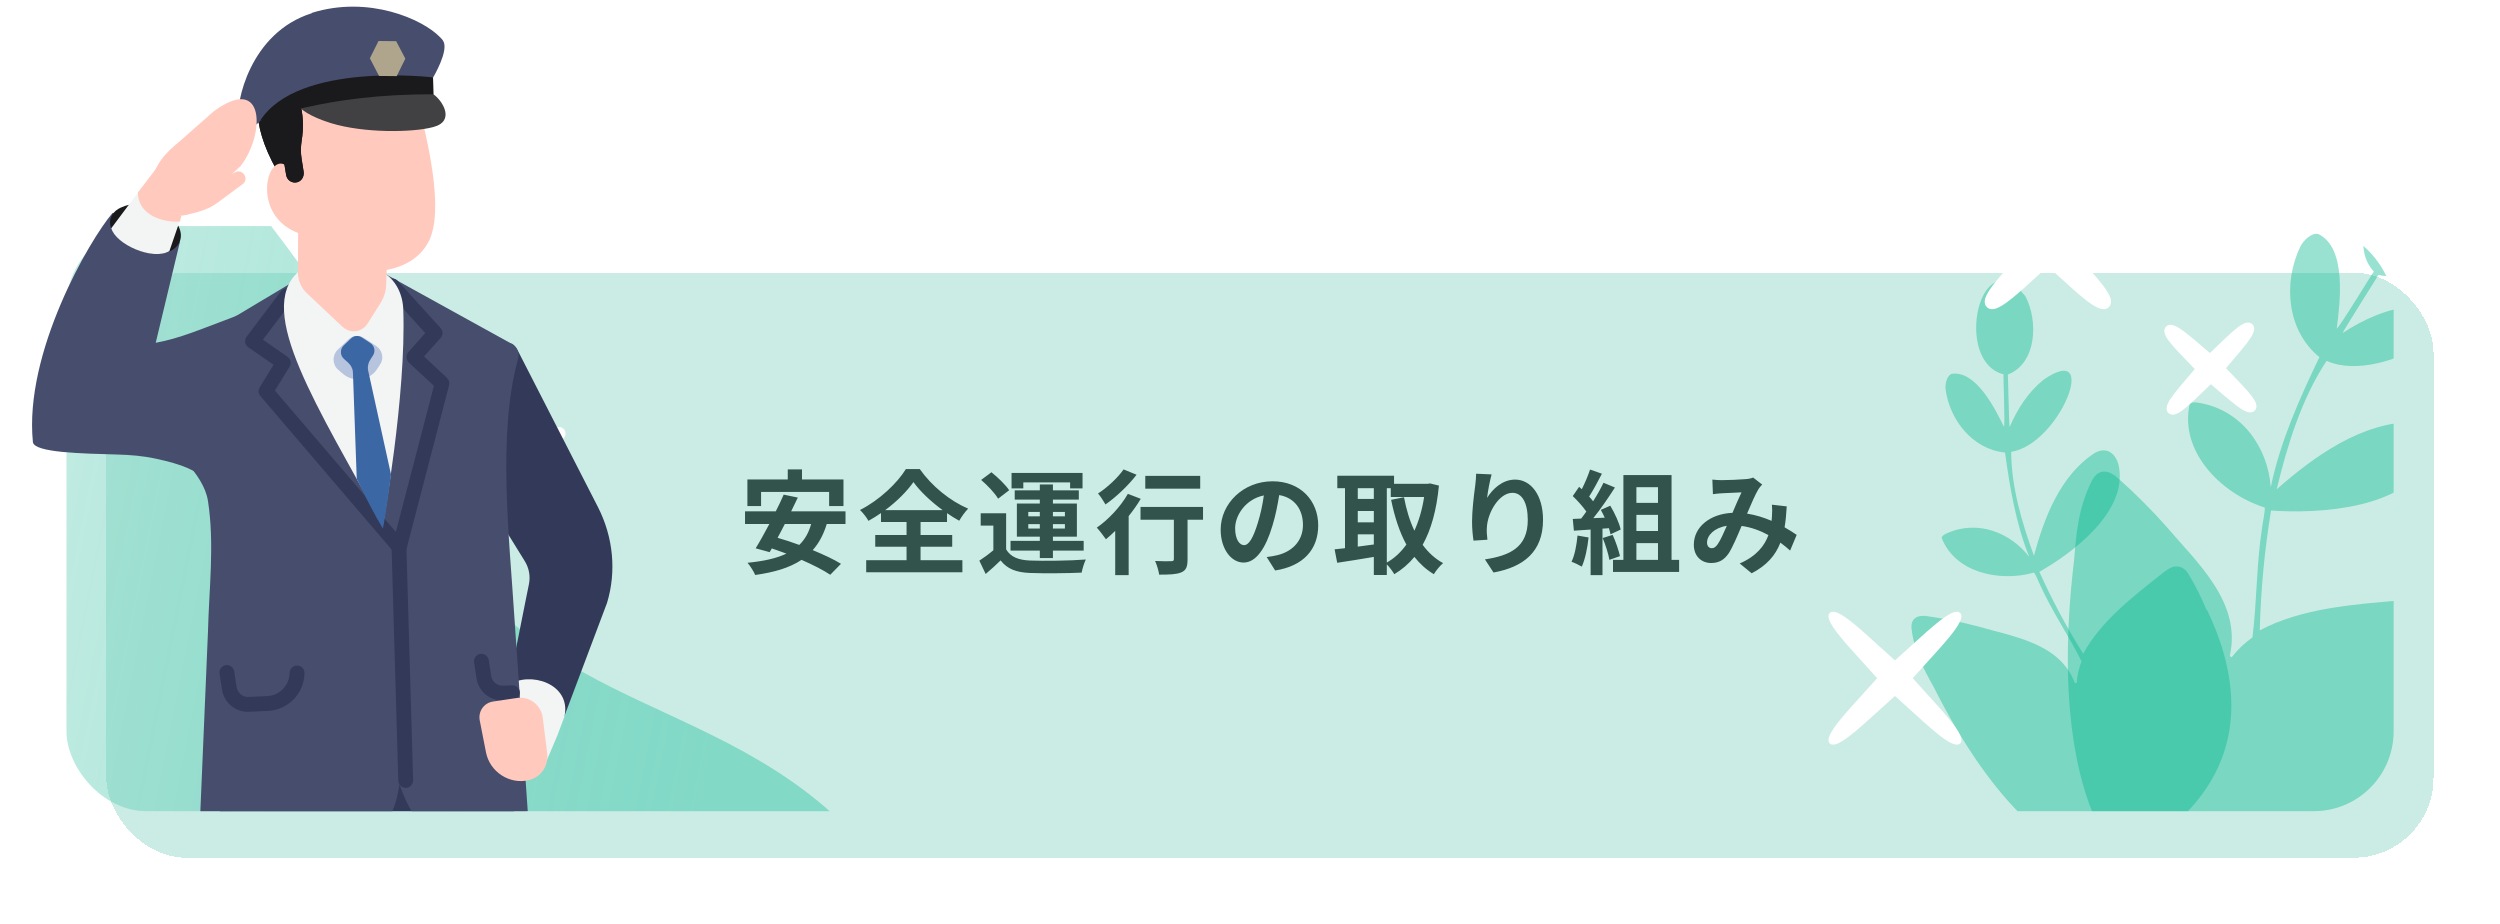 <svg width="376" height="139" viewBox="0 0 376 139" fill="none" xmlns="http://www.w3.org/2000/svg">
<g filter="url(#filter0_d_79_1231)">
<rect x="10" y="34" width="350" height="88" rx="12" fill="#C6EAE2" fill-opacity="0.9" shape-rendering="crispEdges"/>
</g>
<g clip-path="url(#clip0_79_1231)">
<path d="M311.945 84.238C312.27 80.089 312.618 76.263 314.625 72.296C315.66 70.277 317.358 70.751 318.717 72.076C321.168 74.254 323.487 76.572 325.664 79.017C330.446 84.633 337.164 90.55 335.364 98.633C335.427 98.739 335.529 98.815 335.648 98.849C336.53 97.707 337.585 96.702 338.77 95.867C339.443 90.481 339.368 84.774 340.221 79.36C340.18 79.25 340.823 76.311 340.566 76.314C333.983 74.215 327.722 67.853 329.342 60.711C329.615 60.51 330.028 60.459 330.577 60.56C337.22 61.593 341.113 67.384 341.523 73.277C342.947 66.405 345.865 59.904 348.842 53.717C343.905 49.699 343.368 42.487 345.97 37.087C346.364 36.271 347.591 34.962 348.645 35.187C353.009 37.223 351.938 45.565 351.449 49.393C351.678 49.558 356.899 40.889 357.033 40.856C350.127 33.302 367.919 16.232 369 30.531C368.514 35.788 363.71 42.676 357.706 41.356C357.709 41.432 352.251 49.991 352.343 50.075C355.563 47.974 359.096 46.39 363.061 46.036C376.491 45.849 358.62 58.263 349.921 54.267C346.179 59.938 344.016 66.905 342.417 73.588C347.984 68.702 355.223 63.364 363.399 63.446C366.305 63.666 366.806 66.166 365.763 68.461C362.131 76.594 348.83 77.295 341.565 76.783C340.585 82.745 340.019 88.768 339.869 94.807C346.045 91.505 353.899 90.888 361.052 90.306C362.09 90.223 363.397 90.058 364.281 90.567C365.251 91.125 365.678 92.07 365.571 93.407C365.445 95.951 365.134 98.48 364.641 100.98L364.726 101.074C363.249 111.614 358.233 128.04 338.78 131.904L321.071 132C308.582 120.02 310.744 94.221 311.945 84.238Z" fill="#00B78F" fill-opacity="0.4"/>
<path d="M290.872 103.408C289.312 100.6 287.903 97.99 287.5 94.583C287.304 92.843 288.597 92.425 290.035 92.7C292.538 93.056 295.016 93.561 297.458 94.207C302.924 95.784 309.764 96.731 312.054 102.698C312.14 102.739 312.238 102.744 312.329 102.715C312.409 101.605 312.658 100.51 313.063 99.468C311.198 95.716 308.716 92.076 306.954 88.229C306.881 88.176 306.041 86.011 305.877 86.122C300.754 87.575 294.018 86.148 292.013 80.862C292.102 80.617 292.346 80.409 292.741 80.24C297.45 78.076 302.42 80.144 305.197 83.761C303.181 78.733 302.282 73.308 301.555 68.059C296.67 67.577 293.25 63.166 292.618 58.583C292.523 57.891 292.753 56.526 293.526 56.222C297.198 55.673 300.067 61.496 301.386 64.168C301.603 64.177 301.26 56.376 301.332 56.297C293.674 54.377 297.822 35.819 304.615 44.559C306.545 48.148 306.397 54.625 301.977 56.332C302.012 56.38 302.156 64.211 302.251 64.225C303.423 61.503 305.017 58.979 307.414 57.063C315.961 51.224 309.775 66.821 302.483 67.954C302.498 73.196 304.081 78.6 305.904 83.581C307.396 78.067 309.769 71.55 315.056 68.121C317.016 67.025 318.404 68.42 318.713 70.341C319.849 77.12 311.604 83.235 306.718 85.999C308.633 90.252 310.837 94.368 313.316 98.318C315.876 93.563 320.657 89.822 325.004 86.402C325.635 85.906 326.404 85.244 327.19 85.195C328.05 85.141 328.728 85.567 329.23 86.473C330.233 88.163 331.112 89.923 331.862 91.742L331.956 91.765C335.503 99.176 339.287 111.88 328.439 122.65L317.105 130.252C303.972 127.862 294.359 110.342 290.872 103.408Z" fill="#00B78F" fill-opacity="0.4"/>
<path d="M85.059 65.215C85.059 65.768 84.612 66.215 84.059 66.215C83.506 66.215 83.059 65.768 83.059 65.215C83.059 64.662 83.506 64.215 84.059 64.215C84.612 64.215 85.059 64.662 85.059 65.215Z" fill="white"/>
<path d="M40.75 107C40.75 107.415 40.415 107.75 40 107.75C39.585 107.75 39.25 107.415 39.25 107C39.25 106.585 39.585 106.25 40 106.25C40.415 106.25 40.75 106.585 40.75 107Z" fill="white" stroke="white" stroke-width="0.5"/>
<path d="M284.834 99.51L285 99.657L285.166 99.51C286.02 98.754 286.857 97.993 287.66 97.262C289.002 96.041 290.251 94.904 291.339 94.015C292.208 93.305 292.955 92.77 293.546 92.482C293.842 92.337 294.081 92.264 294.265 92.252C294.443 92.24 294.555 92.284 294.635 92.365C294.716 92.445 294.76 92.558 294.748 92.734C294.736 92.919 294.663 93.158 294.518 93.454C294.23 94.045 293.695 94.792 292.985 95.661C292.096 96.749 290.959 97.998 289.738 99.34C289.007 100.143 288.246 100.98 287.49 101.834L287.343 102L287.49 102.166C288.246 103.02 289.007 103.857 289.738 104.66C290.959 106.002 292.096 107.251 292.985 108.339C293.695 109.208 294.23 109.955 294.518 110.546C294.663 110.842 294.736 111.081 294.748 111.265C294.76 111.443 294.716 111.555 294.635 111.635C294.555 111.716 294.443 111.76 294.265 111.748C294.081 111.736 293.842 111.663 293.546 111.518C292.955 111.23 292.208 110.695 291.339 109.985C290.251 109.096 289.002 107.959 287.66 106.738C286.857 106.007 286.02 105.246 285.166 104.49L285 104.343L284.834 104.49C283.98 105.246 283.143 106.007 282.34 106.738C280.998 107.959 279.749 109.096 278.661 109.985C277.792 110.695 277.045 111.23 276.454 111.518C276.158 111.663 275.919 111.736 275.735 111.748C275.557 111.76 275.445 111.716 275.365 111.635C275.284 111.555 275.24 111.443 275.252 111.265C275.264 111.081 275.337 110.842 275.482 110.546C275.77 109.955 276.305 109.208 277.015 108.339C277.904 107.251 279.041 106.002 280.262 104.66C280.993 103.857 281.754 103.02 282.51 102.166L282.657 102L282.51 101.834C281.754 100.98 280.993 100.143 280.262 99.34C279.041 97.998 277.904 96.749 277.015 95.661C276.305 94.792 275.77 94.045 275.482 93.454C275.337 93.158 275.264 92.919 275.252 92.734C275.24 92.558 275.284 92.445 275.365 92.365C275.445 92.284 275.557 92.24 275.735 92.252C275.919 92.264 276.158 92.337 276.454 92.482C277.045 92.77 277.792 93.305 278.661 94.015C279.749 94.904 280.998 96.041 282.34 97.262C283.143 97.993 283.98 98.754 284.834 99.51Z" fill="white" stroke="white" stroke-width="0.5"/>
<path opacity="0.6" d="M141.855 147.205C125.027 104.648 89.435 112.051 71.072 87.031C55.138 65.32 65.294 64.033 35.057 26.754C22.774 11.61 -29.155 -4.634 -47.504 0.37L6.386 175.55L146.051 216.778C146.906 210.653 144.692 154.334 141.357 145.905L141.855 147.205Z" fill="url(#paint0_linear_79_1231)"/>
</g>
<g clip-path="url(#clip1_79_1231)">
<path d="M84.876 107.729L91.303 90.661C92.734 85.926 92.24 80.774 89.924 76.247L77.852 52.674C76.889 50.801 74.105 51.191 73.871 53.246L72.18 68.207C71.841 71.095 72.518 74.035 74.079 76.559L78.892 84.338C79.569 85.405 79.803 86.68 79.543 87.903C79.048 90.349 79.751 86.81 76.525 102.994L84.85 107.703L84.876 107.729Z" fill="#333A59"/>
<path d="M76.551 103.02C76.16 104.919 75.744 107.105 75.25 109.576L81.989 114.936L83.836 110.591L84.903 107.729C85.943 102.76 79.569 100.912 76.577 103.02H76.551Z" fill="#F3F5F4"/>
<path d="M27.064 36.361L23.421 51.556C27.22 50.827 29.691 49.708 36.066 47.315C47.54 45.363 42.727 81.216 34.141 80.644C32.293 72.656 31.539 70.731 23.447 68.988C21.548 68.572 19.622 68.415 17.697 68.363C12.233 68.207 5.13 68.077 4.948 66.49C3.595 53.065 13.456 36.075 16.942 32.016L27.064 36.361Z" fill="#474E6D"/>
<path d="M19.778 37.167C26.023 40.316 29.926 35.476 24.93 31.99C22.276 30.142 19.909 30.428 18.139 31.235C16.084 32.172 15.433 34.956 19.804 37.167H19.778Z" fill="#1A191B"/>
<path d="M70.011 96.087C73.964 96.637 77.067 99.939 77.204 103.817L78 213.668L65.728 214.087L60.227 143.16C59.843 141.037 59.212 138.967 58.361 137.001L48.788 171.688L41.567 212.252L26 211.178C26.439 195.874 28.608 175.382 31.299 164.822L33.523 111.155C33.989 104.996 36.735 100.018 43.132 99.258L69.928 96.113L70.011 96.087Z" fill="#333A59"/>
<path d="M76.915 51.633C77.773 52.102 78.164 53.09 77.903 54.027C74.755 65.293 76.655 81.399 77.357 92.743L79.777 127.871C75.822 129.094 64.738 131.695 60.081 117.932C58.234 131.539 43.715 131.826 36.977 129.328C35.233 128.677 29.974 127.015 30 125.141L31.276 95.087C31.432 88.504 32.291 81.867 31.276 75.336C30.626 71.121 25.706 67.391 23 64.087L25.034 59.985C23.473 58.06 24.488 54.99 26.127 53.143L51.755 37.792L76.915 51.686V51.633Z" fill="#474E6D"/>
<path d="M60.003 83.272C59.665 83.272 59.326 83.142 59.092 82.882L39.162 59.569C38.85 59.205 38.798 58.684 39.058 58.268L41.139 54.86L37.341 52.232C37.081 52.05 36.925 51.79 36.873 51.504C36.821 51.191 36.898 50.905 37.081 50.645L42.232 43.828C42.597 43.334 43.299 43.23 43.793 43.62C44.288 43.984 44.392 44.687 44.002 45.181L39.552 51.087L43.247 53.663C43.741 54.001 43.871 54.652 43.559 55.146L41.348 58.737L60.757 81.425C61.148 81.893 61.096 82.596 60.627 82.986C60.419 83.142 60.185 83.246 59.951 83.246L60.003 83.272Z" fill="#333A59"/>
<path d="M60.185 83.272C60.185 83.272 59.977 83.272 59.847 83.246C59.248 83.09 58.884 82.491 59.04 81.893L65.259 58.034L61.486 54.522C61.044 54.105 61.018 53.403 61.408 52.96L63.958 50.098L58.208 43.75C57.791 43.282 57.817 42.579 58.286 42.189C58.754 41.772 59.456 41.798 59.847 42.267L66.273 49.344C66.664 49.76 66.664 50.41 66.273 50.827L63.776 53.611L67.236 56.837C67.522 57.123 67.652 57.54 67.548 57.93L61.174 82.439C61.044 82.934 60.627 83.246 60.159 83.272H60.185Z" fill="#333A59"/>
<path d="M53.993 38.885L57.531 40.914C59.535 42.059 60.575 44.244 60.653 46.56C61.122 59.413 57.557 79.135 57.557 79.135C47.826 61.208 38.33 46.768 44.86 40.888L53.967 38.885H53.993Z" fill="#F3F5F4"/>
<path d="M62.865 26.135L47.202 33.368C31.565 15.129 41.53 7.792 45.771 8.208C47.332 8.365 50.35 6.361 53.316 6.049L55.476 6.908L62.865 26.135Z" fill="#1A191B"/>
<path d="M62.865 26.135L47.202 33.368C31.565 15.129 41.53 7.792 45.771 8.208C47.332 8.365 50.35 6.361 53.316 6.049L55.476 6.908L62.865 26.135Z" fill="#1A191B"/>
<path d="M51.547 49.188L46.135 44.088C45.276 43.282 44.808 42.137 44.808 40.966C44.808 38.728 44.86 36.543 44.834 35.19C44.756 30.715 47.774 30.22 52.301 31.235C54.513 31.729 57.375 33.759 58.312 36.022L58.078 42.865C58.051 43.802 57.765 44.712 57.271 45.519L55.267 48.693C54.461 49.994 52.64 50.228 51.547 49.162V49.188Z" fill="#FFCABD"/>
<path d="M43.091 25.381L42.18 19.215C41.166 11.461 61.876 9.744 62.995 15.858C64.14 20.62 66.95 31.625 64.452 36.361C63.151 38.833 60.783 40.107 58.156 40.602C54.435 41.33 45.38 41.356 44.912 34.383L43.065 25.381H43.091Z" fill="#FFCABD"/>
<path d="M45.042 35.112C35.78 31.912 41.946 17.315 45.276 29.18L45.042 35.112Z" fill="#FFCABD"/>
<path d="M43.898 11.591L45.016 15.13C45.641 17.107 45.693 19.214 45.355 21.27C45.224 22.128 45.224 22.987 45.355 23.846L45.667 25.823C45.771 26.526 45.381 27.228 44.704 27.41C43.923 27.618 43.169 27.098 43.039 26.343L42.414 22.519C42.102 22.415 41.79 22.259 41.452 22.024C38.616 19.969 40.437 12.267 43.898 11.617V11.591Z" fill="#1A191B"/>
<path d="M43.898 11.591L45.016 15.13C45.641 17.107 45.693 19.214 45.355 21.27C45.224 22.128 45.224 22.987 45.355 23.846L45.667 25.823C45.771 26.526 45.381 27.228 44.704 27.41C43.923 27.618 43.169 27.098 43.039 26.343L42.414 22.519C42.102 22.415 41.79 22.259 41.452 22.024C38.616 19.969 40.437 12.267 43.898 11.617V11.591Z" fill="#1A191B"/>
<path d="M63.229 6.856C62.37 6.283 61.356 5.945 60.341 5.815C58.156 5.503 54.591 5.633 52.327 6.179C47.904 7.246 44.002 10.758 43.169 15.754C51.001 14.323 56.282 15.676 61.148 14.999C62.943 14.739 64.4 13.386 64.79 11.617C65.207 9.744 65.129 8.157 63.229 6.882V6.856Z" fill="#9D5151"/>
<path d="M51.599 56.239L50.87 55.614C49.96 54.834 49.934 53.429 50.792 52.596L52.431 51.035C53.056 50.437 54.019 50.358 54.747 50.827L56.594 52.05C57.531 52.674 57.791 53.949 57.141 54.86L56.699 55.536C55.554 57.253 53.134 57.566 51.573 56.213L51.599 56.239Z" fill="#B6C4DE"/>
<path d="M61.044 118.501C60.419 118.501 59.925 118.032 59.899 117.408L58.884 82.179C58.884 81.555 59.3 81.008 59.977 81.034C60.601 81.034 61.096 81.503 61.122 82.127L62.136 117.356C62.136 117.954 61.668 118.475 61.07 118.501H61.044Z" fill="#333A59"/>
<path d="M55.372 55.77C55.242 55.146 55.398 54.522 55.762 53.975L56.074 53.507C56.516 52.856 56.334 51.998 55.684 51.581L54.409 50.749C53.915 50.411 53.238 50.463 52.822 50.879L51.703 51.946C51.105 52.518 51.131 53.481 51.755 54.001L52.249 54.444C52.744 54.86 53.082 55.432 53.082 56.083L53.654 72.032C54.981 74.79 56.282 77.314 57.583 79.499C58.051 77.106 58.442 74.348 58.806 71.355L55.372 55.744V55.77Z" fill="#3C67A5"/>
<path d="M40.3 106.923L37.49 107.053C35.435 107.157 33.666 105.7 33.38 103.67L33.015 101.303C32.911 100.704 33.353 100.132 33.952 100.028C34.576 99.95 35.123 100.366 35.227 100.964L35.591 103.332C35.721 104.217 36.502 104.867 37.386 104.815L40.196 104.685C42.044 104.607 43.501 103.098 43.553 101.251C43.553 100.626 44.073 100.054 44.697 100.106C45.322 100.106 45.79 100.574 45.79 101.173V101.303C45.738 104.321 43.319 106.766 40.326 106.923H40.3Z" fill="#333A59"/>
<path d="M77.123 105.309L75.77 105.362C73.715 105.466 71.945 104.009 71.659 101.979L71.295 99.612C71.191 99.013 71.633 98.441 72.232 98.337C72.856 98.258 73.402 98.675 73.507 99.273L73.871 101.641C74.001 102.526 74.781 103.176 75.666 103.124L77.019 103.072C77.643 103.046 78.164 103.514 78.19 104.139C78.216 104.763 77.748 105.283 77.123 105.309Z" fill="#333A59"/>
<path d="M74.105 105.518L77.773 104.971C79.621 104.685 81.39 106.038 81.624 107.912L82.301 113.271C82.535 115.171 81.364 116.888 79.543 117.33C76.655 118.033 73.663 116.107 73.09 113.141L72.153 108.354C71.893 107.001 72.778 105.726 74.131 105.518H74.105Z" fill="#FFCABD"/>
<path d="M64.894 13.985C64.894 13.985 64.998 14.063 65.207 14.193C66.534 15.13 68.537 18.226 65.154 19.111C62.084 19.943 54.721 20.047 49.752 18.512C43.299 16.483 44.184 14.193 44.184 14.193L64.894 13.985Z" fill="#414042"/>
<path d="M46.89 1.938C55.45 -0.741 63.593 2.901 66.169 5.581C66.377 5.789 66.56 5.971 66.664 6.179C67.548 7.636 65.129 11.669 65.129 11.669L64.452 12.216L46.135 14.297L44.236 15.052L39.136 18.2C39.136 18.2 36.326 21.088 35.858 18.304C35.389 15.494 37.601 4.904 46.89 1.99V1.938Z" fill="#474E6D"/>
<path d="M65.207 14.193L65.129 11.643C65.129 11.643 44.808 9.197 39.11 18.174C39.11 18.174 48.919 14.063 65.207 14.193Z" fill="#1A191B"/>
<path d="M59.662 11.449L60.963 8.821L59.584 6.193L56.93 6.167L55.629 8.769L57.008 11.423L59.662 11.449Z" fill="#AEA58C"/>
<path d="M20.897 28.763L16.734 34.331C17.411 36.751 22.979 39.249 25.477 37.766L27.012 33.291L20.871 28.789L20.897 28.763Z" fill="#F3F5F4"/>
<path d="M27.064 33.291L27.272 32.484L23.811 28.633C22.744 28.633 24.254 23.586 24.019 24.652L20.741 28.945C20.767 32.64 24.982 33.499 27.064 33.317V33.291Z" fill="#FFCABD"/>
<path d="M27.22 21.088L32.111 16.769C39.969 10.941 39.865 20.307 36.17 24.991L34.557 26.474C33.516 27.436 32.632 28.529 31.929 29.778L30.966 30.246C29.249 32.432 26.595 33.212 24.228 31.599L22.12 31.235L22.614 27.697C23.473 24.47 24.722 23.143 27.22 21.088Z" fill="#FFCABD"/>
<path d="M25.919 31.339L27.584 32.38C29.249 32.068 31.201 31.599 32.58 30.585L36.456 27.723C37.549 26.968 36.534 25.355 35.441 25.875C34.193 26.448 33.074 27.046 31.643 27.775C30.94 28.113 30.108 27.775 29.848 26.994L29.171 24.808C24.566 26.708 22.588 26.239 25.919 31.365V31.339Z" fill="#FFCABD"/>
</g>
<path d="M114.466 73.984V76.109H112.409V72.114H118.478V70.601H120.62V72.114H126.859V76.109H124.7V73.984H114.466ZM121.997 78.812H118.036C117.679 79.526 117.305 80.223 116.948 80.886C117.985 81.175 119.09 81.549 120.212 81.957C121.045 81.141 121.64 80.121 121.997 78.812ZM127.165 78.812H124.343C123.85 80.427 123.153 81.702 122.235 82.739C123.884 83.419 125.414 84.133 126.485 84.796L124.87 86.445C123.833 85.748 122.269 84.949 120.552 84.201C118.75 85.408 116.438 86.071 113.582 86.479C113.395 86.003 112.817 85.085 112.426 84.643C114.806 84.405 116.744 83.997 118.274 83.266C117.526 82.994 116.795 82.722 116.081 82.484L115.758 83.045L113.65 82.467C114.262 81.481 114.976 80.189 115.707 78.812H112.052V76.908H116.676C117.118 76.041 117.526 75.174 117.866 74.392L119.991 74.834C119.685 75.497 119.345 76.194 118.988 76.908H127.165V78.812ZM133.132 76.721H141.768C140 75.429 138.368 73.882 137.382 72.505C136.413 73.882 134.9 75.412 133.132 76.721ZM138.453 82.229V84.252H144.743V86.071H130.276V84.252H136.345V82.229H131.636V80.461H136.345V78.506H132.503V77.163C131.891 77.588 131.262 77.979 130.616 78.336C130.361 77.86 129.8 77.129 129.341 76.704C132.248 75.242 134.985 72.624 136.243 70.55H138.334C140.153 73.134 142.924 75.361 145.61 76.5C145.083 77.044 144.641 77.69 144.267 78.319C143.655 77.979 143.043 77.605 142.431 77.18V78.506H138.453V80.461H143.213V82.229H138.453ZM153.906 72.556V73.457H152.138V71.128H162.814V73.457H160.944V72.556H153.906ZM154.654 79.492H156.388V78.829H154.654V79.492ZM154.654 76.993V77.656H156.388V76.993H154.654ZM160.162 76.993H158.36V77.656H160.162V76.993ZM160.162 79.492V78.829H158.36V79.492H160.162ZM156.388 83.929V82.807H151.985V81.345H156.388V80.716H152.937V75.735H156.388V75.14H152.614V73.746H156.388V72.862H158.36V73.746H162.253V75.14H158.36V75.735H161.964V80.716H158.36V81.345H162.984V82.807H158.36V83.929H156.388ZM151.781 73.729L150.115 75.004C149.639 74.171 148.517 72.998 147.565 72.182L149.112 71.026C150.064 71.791 151.237 72.913 151.781 73.729ZM151.322 77.197V82.62C151.985 83.759 153.175 84.235 154.909 84.303C156.949 84.388 160.961 84.337 163.307 84.15C163.069 84.626 162.78 85.561 162.678 86.122C160.57 86.224 156.966 86.258 154.892 86.173C152.869 86.088 151.509 85.595 150.489 84.286C149.809 84.949 149.112 85.595 148.245 86.326L147.293 84.32C147.956 83.895 148.721 83.334 149.401 82.756V79.05H147.497V77.197H151.322ZM180.511 71.57V73.491H172.249V71.57H180.511ZM168.985 70.601L170.94 71.4C169.716 72.998 167.88 74.749 166.265 75.871C166.01 75.429 165.5 74.613 165.143 74.222C166.554 73.321 168.169 71.791 168.985 70.601ZM169.631 74.273L171.569 75.021C171.059 75.888 170.43 76.772 169.75 77.622V86.496H167.727V79.849C167.251 80.308 166.792 80.733 166.333 81.107C166.044 80.699 165.364 79.781 164.956 79.356C166.69 78.166 168.543 76.194 169.631 74.273ZM180.936 76.245V78.166H178.607V84.133C178.607 85.221 178.403 85.782 177.655 86.088C176.941 86.394 175.853 86.428 174.34 86.428C174.255 85.833 174 84.966 173.728 84.371C174.697 84.422 175.819 84.422 176.125 84.405C176.431 84.405 176.55 84.337 176.55 84.082V78.166H171.535V76.245H180.936ZM198.259 79.016C198.259 82.603 196.066 85.136 191.782 85.799L190.507 83.776C191.153 83.708 191.629 83.606 192.088 83.504C194.264 82.994 195.964 81.43 195.964 78.948C195.964 76.602 194.689 74.851 192.394 74.46C192.156 75.905 191.867 77.469 191.374 79.067C190.354 82.501 188.892 84.609 187.039 84.609C185.152 84.609 183.588 82.535 183.588 79.662C183.588 75.735 186.988 72.386 191.391 72.386C195.607 72.386 198.259 75.31 198.259 79.016ZM185.764 79.441C185.764 81.158 186.444 81.991 187.107 81.991C187.821 81.991 188.484 80.92 189.181 78.625C189.572 77.367 189.895 75.922 190.082 74.511C187.277 75.089 185.764 77.571 185.764 79.441ZM208.578 73.423V84.609C209.7 83.98 210.686 83.062 211.519 81.906C210.482 80.019 209.751 77.741 209.224 75.174L211.162 74.783C211.502 76.602 212.012 78.319 212.726 79.815C213.389 78.353 213.899 76.653 214.188 74.749H209.173V73.423H208.578ZM204.209 80.359V82.212C204.991 82.11 205.807 81.991 206.623 81.889V80.359H204.209ZM204.209 76.857V78.557H206.623V76.857H204.209ZM206.623 73.423H204.209V75.038H206.623V73.423ZM215.089 72.709L216.415 73.032C216.058 76.738 215.242 79.662 213.967 81.94C214.8 83.079 215.82 84.031 217.044 84.694C216.585 85.068 215.956 85.833 215.65 86.36C214.494 85.663 213.542 84.796 212.726 83.759C211.859 84.813 210.856 85.663 209.7 86.36C209.445 85.918 208.986 85.289 208.578 84.881V86.479H206.623V83.759C204.668 84.099 202.679 84.405 201.115 84.643L200.724 82.62C201.183 82.569 201.71 82.518 202.288 82.45V73.423H201.132V71.553H209.666V72.76H214.749L215.089 72.709ZM224.337 71.349C224.099 72.182 223.759 73.933 223.657 74.885C224.473 73.559 225.952 72.131 227.873 72.131C230.236 72.131 232.072 74.443 232.072 78.183C232.072 82.994 229.131 85.289 224.626 86.105L223.334 84.133C227.108 83.555 229.777 82.314 229.777 78.2C229.777 75.582 228.893 74.12 227.465 74.12C225.459 74.12 223.708 77.129 223.623 79.373C223.589 79.832 223.606 80.376 223.708 81.175L221.617 81.311C221.515 80.648 221.396 79.611 221.396 78.472C221.396 76.891 221.634 74.783 221.872 73.032C221.957 72.386 222.008 71.706 222.008 71.247L224.337 71.349ZM237.257 80.546L238.923 80.835C238.753 82.433 238.396 84.133 237.903 85.221C237.546 85 236.798 84.643 236.356 84.49C236.849 83.487 237.121 81.974 237.257 80.546ZM241.983 79.441L241.014 79.509V86.496H239.229V79.645L236.713 79.815L236.543 78.047L237.801 77.996C238.056 77.673 238.328 77.316 238.583 76.942C238.09 76.211 237.257 75.293 236.543 74.613L237.495 73.219C237.631 73.338 237.767 73.457 237.903 73.576C238.379 72.641 238.855 71.502 239.144 70.618L240.929 71.247C240.317 72.42 239.62 73.729 239.008 74.681C239.229 74.919 239.433 75.174 239.603 75.395C240.215 74.443 240.759 73.457 241.167 72.607L242.884 73.321C241.932 74.817 240.742 76.551 239.637 77.928L241.354 77.86C241.167 77.452 240.963 77.044 240.759 76.687L242.187 76.058C242.867 77.197 243.547 78.676 243.751 79.645L242.221 80.359C242.17 80.087 242.085 79.781 241.983 79.441ZM241.048 80.92L242.544 80.444C243.003 81.447 243.445 82.773 243.649 83.64L242.051 84.201C241.915 83.334 241.473 81.957 241.048 80.92ZM246.114 81.685V84.201H249.361V81.685H246.114ZM249.361 73.27H246.114V75.633H249.361V73.27ZM249.361 79.866V77.435H246.114V79.866H249.361ZM251.401 84.201H252.54V86.02H242.595V84.201H244.159V71.451H251.401V84.201ZM257.538 72.131C257.997 72.182 258.575 72.216 258.949 72.216C259.918 72.216 261.72 72.131 262.519 72.063C262.944 72.046 263.386 71.944 263.675 71.825L265.035 72.879C264.797 73.134 264.593 73.355 264.457 73.593C264.015 74.324 263.369 75.803 262.757 77.248C264.083 77.452 265.341 77.86 266.446 78.336C266.463 78.132 266.48 77.945 266.497 77.758C266.548 77.095 266.548 76.415 266.497 75.905L268.724 76.16C268.656 77.299 268.571 78.353 268.401 79.305C269.115 79.713 269.727 80.104 270.22 80.444L269.234 82.807C268.792 82.399 268.299 82.008 267.772 81.617C267.024 83.538 265.732 85.034 263.454 86.224L261.652 84.745C264.219 83.64 265.409 82.025 265.97 80.478C264.763 79.815 263.403 79.305 261.941 79.101C261.329 80.546 260.615 82.246 260.02 83.181C259.34 84.201 258.524 84.677 257.368 84.677C255.872 84.677 254.75 83.64 254.75 81.923C254.75 79.288 257.147 77.282 260.564 77.129C261.04 76.007 261.533 74.851 261.924 74.052C261.244 74.086 259.782 74.137 259 74.188C258.66 74.205 258.065 74.256 257.623 74.324L257.538 72.131ZM256.739 81.6C256.739 82.161 257.062 82.45 257.453 82.45C257.793 82.45 258.031 82.28 258.337 81.855C258.779 81.226 259.238 80.155 259.714 79.084C257.81 79.373 256.739 80.529 256.739 81.6Z" fill="#31534C"/>
<g filter="url(#filter1_dd_79_1231)">
<path d="M332.382 53.432C331.902 53.03 331.428 52.623 330.968 52.228C330.098 51.483 329.28 50.781 328.576 50.24C328.015 49.808 327.507 49.462 327.086 49.272C326.876 49.177 326.67 49.113 326.479 49.106C326.28 49.099 326.086 49.155 325.939 49.311C325.792 49.467 325.748 49.663 325.766 49.862C325.785 50.052 325.861 50.254 325.968 50.458C326.183 50.867 326.558 51.354 327.021 51.888C327.604 52.559 328.352 53.335 329.147 54.159C329.568 54.595 330.003 55.045 330.432 55.5C330.03 55.98 329.623 56.454 329.228 56.914C328.483 57.784 327.781 58.602 327.24 59.306C326.808 59.867 326.462 60.375 326.272 60.796C326.177 61.006 326.113 61.212 326.106 61.403C326.099 61.602 326.155 61.796 326.311 61.943C326.467 62.09 326.663 62.134 326.862 62.115C327.052 62.097 327.254 62.021 327.458 61.914C327.867 61.699 328.354 61.324 328.888 60.861C329.559 60.278 330.335 59.53 331.159 58.734C331.595 58.313 332.045 57.879 332.5 57.45C332.98 57.852 333.454 58.259 333.914 58.653C334.784 59.399 335.602 60.101 336.306 60.642C336.867 61.074 337.375 61.42 337.796 61.61C338.006 61.705 338.212 61.769 338.403 61.776C338.602 61.783 338.796 61.727 338.943 61.571C339.09 61.415 339.134 61.218 339.116 61.02C339.097 60.83 339.021 60.628 338.914 60.424C338.699 60.015 338.324 59.528 337.861 58.994C337.278 58.323 336.53 57.547 335.735 56.723C335.314 56.287 334.879 55.837 334.45 55.382C334.852 54.902 335.259 54.428 335.653 53.968C336.399 53.098 337.101 52.28 337.642 51.576C338.074 51.015 338.42 50.507 338.61 50.086C338.705 49.876 338.769 49.67 338.776 49.479C338.783 49.28 338.727 49.086 338.571 48.939C338.415 48.792 338.218 48.748 338.02 48.766C337.83 48.785 337.628 48.861 337.424 48.968C337.015 49.183 336.528 49.558 335.994 50.021C335.323 50.603 334.547 51.352 333.723 52.147C333.287 52.568 332.837 53.002 332.382 53.432Z" fill="white" stroke="white" stroke-width="0.5"/>
</g>
<path d="M308 34.257C307.3 33.635 306.61 33.007 305.941 32.398C304.725 31.292 303.583 30.253 302.596 29.446C301.809 28.803 301.102 28.291 300.517 28.006C300.225 27.864 299.946 27.769 299.692 27.753C299.43 27.735 299.183 27.802 298.992 27.992C298.802 28.183 298.735 28.43 298.753 28.692C298.769 28.946 298.864 29.225 299.006 29.517C299.292 30.102 299.803 30.809 300.446 31.596C301.253 32.583 302.292 33.725 303.399 34.941C304.007 35.61 304.635 36.3 305.257 37C304.635 37.7 304.007 38.39 303.399 39.059C302.292 40.275 301.253 41.417 300.446 42.404C299.803 43.191 299.292 43.898 299.006 44.483C298.864 44.775 298.769 45.054 298.753 45.308C298.735 45.57 298.802 45.817 298.992 46.008C299.183 46.198 299.43 46.264 299.692 46.247C299.946 46.231 300.225 46.136 300.517 45.993C301.102 45.709 301.809 45.197 302.596 44.554C303.583 43.747 304.725 42.708 305.941 41.602C306.61 40.993 307.3 40.365 308 39.743C308.7 40.365 309.39 40.993 310.059 41.602C311.275 42.708 312.417 43.747 313.404 44.554C314.191 45.197 314.898 45.709 315.483 45.993C315.775 46.136 316.054 46.231 316.308 46.247C316.57 46.264 316.817 46.198 317.008 46.008C317.198 45.817 317.265 45.57 317.247 45.308C317.231 45.054 317.136 44.775 316.994 44.483C316.708 43.898 316.197 43.191 315.554 42.404C314.747 41.417 313.708 40.275 312.601 39.059C311.993 38.39 311.365 37.7 310.743 37C311.365 36.3 311.993 35.61 312.601 34.941C313.708 33.725 314.747 32.583 315.554 31.596C316.197 30.809 316.708 30.102 316.994 29.517C317.136 29.225 317.231 28.946 317.247 28.692C317.265 28.43 317.198 28.183 317.008 27.992C316.817 27.802 316.57 27.735 316.308 27.753C316.054 27.769 315.775 27.864 315.483 28.006C314.898 28.291 314.191 28.803 313.404 29.446C312.417 30.253 311.275 31.292 310.059 32.398C309.39 33.007 308.7 33.635 308 34.257Z" fill="white" stroke="white" stroke-width="0.5"/>
<defs>
<filter id="filter0_d_79_1231" x="6" y="31" width="370" height="108" filterUnits="userSpaceOnUse" color-interpolation-filters="sRGB">
<feFlood flood-opacity="0" result="BackgroundImageFix"/>
<feColorMatrix in="SourceAlpha" type="matrix" values="0 0 0 0 0 0 0 0 0 0 0 0 0 0 0 0 0 0 127 0" result="hardAlpha"/>
<feOffset dx="6" dy="7"/>
<feGaussianBlur stdDeviation="5"/>
<feComposite in2="hardAlpha" operator="out"/>
<feColorMatrix type="matrix" values="0 0 0 0 0.299 0 0 0 0 0.391 0 0 0 0 0.331 0 0 0 0.1 0"/>
<feBlend mode="normal" in2="BackgroundImageFix" result="effect1_dropShadow_79_1231"/>
<feBlend mode="normal" in="SourceGraphic" in2="effect1_dropShadow_79_1231" result="shape"/>
</filter>
<filter id="filter1_dd_79_1231" x="302.512" y="25.512" width="53.857" height="53.857" filterUnits="userSpaceOnUse" color-interpolation-filters="sRGB">
<feFlood flood-opacity="0" result="BackgroundImageFix"/>
<feColorMatrix in="SourceAlpha" type="matrix" values="0 0 0 0 0 0 0 0 0 0 0 0 0 0 0 0 0 0 127 0" result="hardAlpha"/>
<feOffset dx="3" dy="3"/>
<feGaussianBlur stdDeviation="5"/>
<feComposite in2="hardAlpha" operator="out"/>
<feColorMatrix type="matrix" values="0 0 0 0 0.396 0 0 0 0 0.424 0 0 0 0 0.408 0 0 0 0.2 0"/>
<feBlend mode="normal" in2="BackgroundImageFix" result="effect1_dropShadow_79_1231"/>
<feColorMatrix in="SourceAlpha" type="matrix" values="0 0 0 0 0 0 0 0 0 0 0 0 0 0 0 0 0 0 127 0" result="hardAlpha"/>
<feOffset dx="-3" dy="-3"/>
<feGaussianBlur stdDeviation="10"/>
<feComposite in2="hardAlpha" operator="out"/>
<feColorMatrix type="matrix" values="0 0 0 0 1 0 0 0 0 1 0 0 0 0 1 0 0 0 0.8 0"/>
<feBlend mode="normal" in2="effect1_dropShadow_79_1231" result="effect2_dropShadow_79_1231"/>
<feBlend mode="normal" in="SourceGraphic" in2="effect2_dropShadow_79_1231" result="shape"/>
</filter>
<linearGradient id="paint0_linear_79_1231" x1="138.904" y1="217.421" x2="-72.865" y2="175.08" gradientUnits="userSpaceOnUse">
<stop offset="0.235" stop-color="#00B78F" stop-opacity="0.6"/>
<stop offset="0.715" stop-color="#78D4C0" stop-opacity="0.8"/>
</linearGradient>
<clipPath id="clip0_79_1231">
<rect x="10" y="34" width="350" height="88" rx="12" fill="white"/>
</clipPath>
<clipPath id="clip1_79_1231">
<rect width="95" height="122" rx="16" fill="white"/>
</clipPath>
</defs>
</svg>
